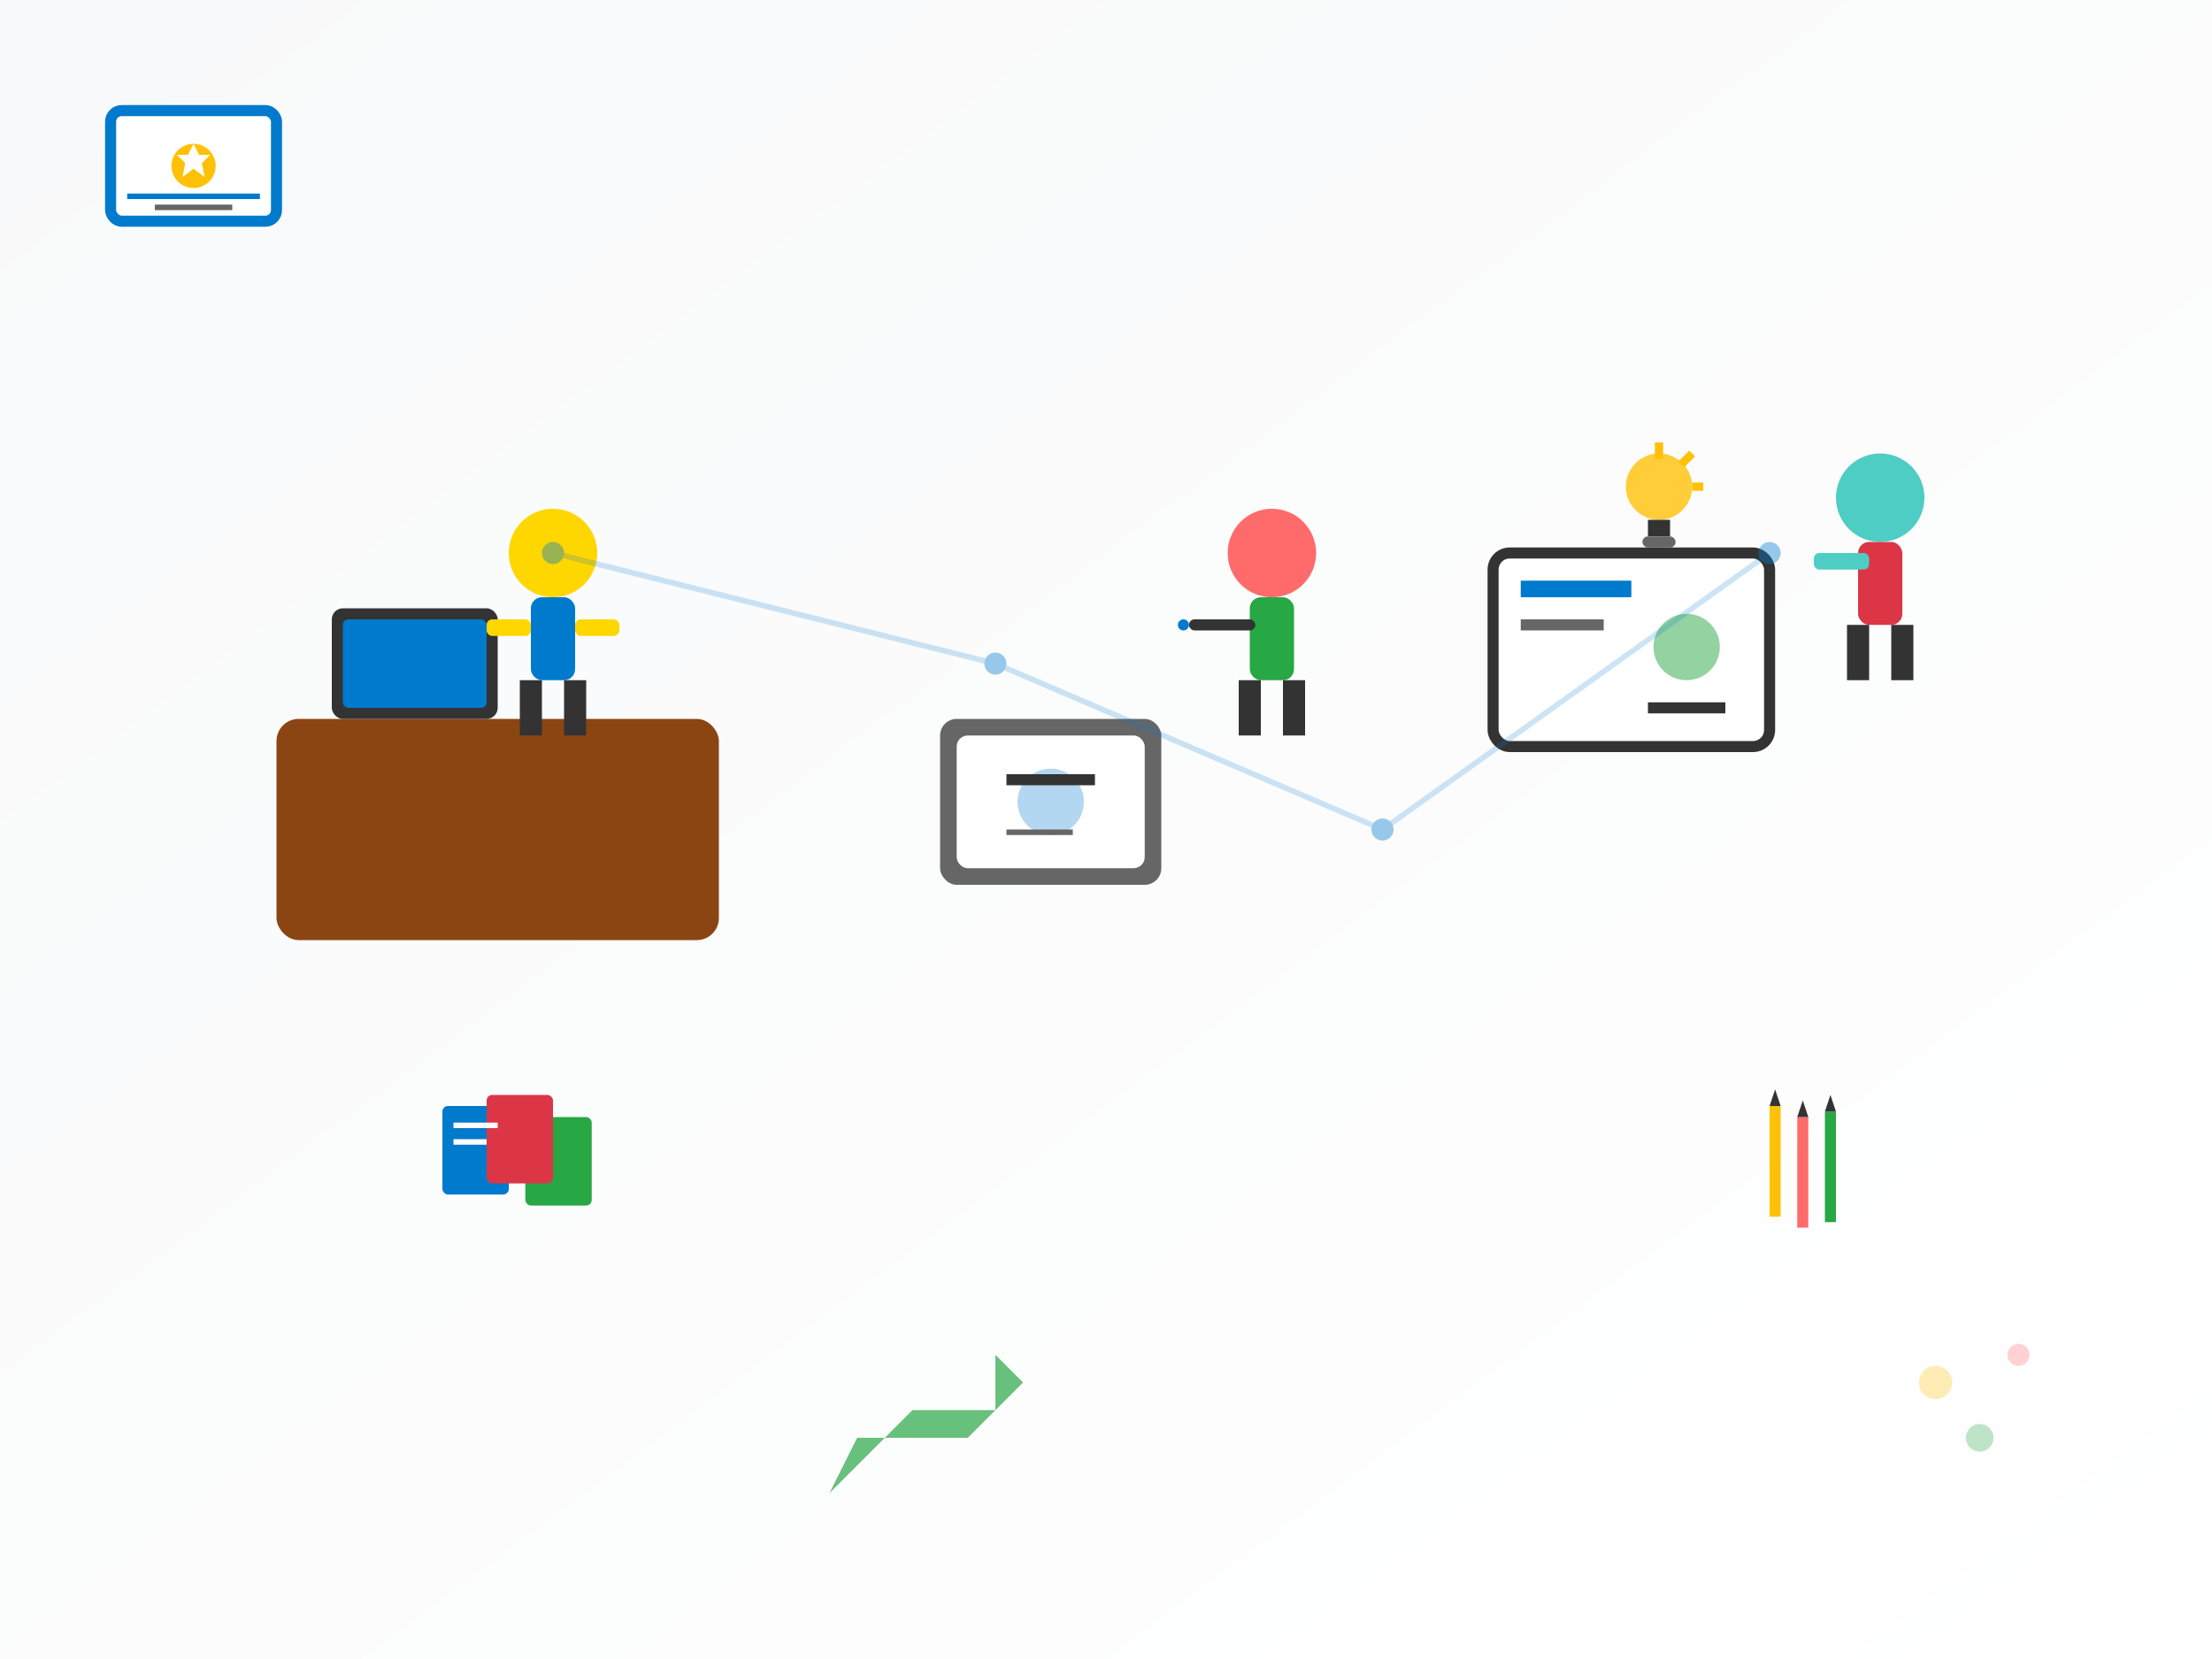 <svg width="400" height="300" viewBox="0 0 400 300" fill="none" xmlns="http://www.w3.org/2000/svg">
  <rect x="0" y="0" width="400" height="300" fill="#808080" stroke="none"/>
  <!-- Background -->
  <defs>
    <linearGradient id="aboutBg" x1="0%" y1="0%" x2="100%" y2="100%">
      <stop offset="0%" style="stop-color:#f8f9fa;stop-opacity:1" />
      <stop offset="100%" style="stop-color:#ffffff;stop-opacity:1" />
    </linearGradient>
  </defs>
  
  <rect width="400" height="300" fill="url(#aboutBg)"/>
  
  <!-- Main illustration - People learning and creating -->
  <g transform="translate(50, 50)">
    <!-- Person 1 - At computer -->
    <g transform="translate(0, 0)">
      <!-- Desk -->
      <rect x="0" y="80" width="80" height="40" fill="#8B4513" rx="4"/>
      <!-- Computer -->
      <rect x="10" y="60" width="30" height="20" fill="#333" rx="2"/>
      <rect x="12" y="62" width="26" height="16" fill="#007acc" rx="1"/>
      <!-- Person (simplified) -->
      <circle cx="50" cy="50" r="8" fill="#FFD700"/>
      <rect x="46" y="58" width="8" height="15" fill="#007acc" rx="2"/>
      <rect x="44" y="73" width="4" height="10" fill="#333"/>
      <rect x="52" y="73" width="4" height="10" fill="#333"/>
      <!-- Arms -->
      <rect x="38" y="62" width="8" height="3" fill="#FFD700" rx="1"/>
      <rect x="54" y="62" width="8" height="3" fill="#FFD700" rx="1"/>
    </g>
    
    <!-- Person 2 - Drawing/sketching -->
    <g transform="translate(120, 20)">
      <!-- Drawing tablet -->
      <rect x="0" y="60" width="40" height="30" fill="#666" rx="3"/>
      <rect x="3" y="63" width="34" height="24" fill="#fff" rx="2"/>
      <!-- Sketch on tablet -->
      <circle cx="20" cy="75" r="6" fill="#007acc" opacity="0.3"/>
      <rect x="12" y="70" width="16" height="2" fill="#333"/>
      <rect x="12" y="80" width="12" height="1" fill="#666"/>
      
      <!-- Person -->
      <circle cx="60" cy="30" r="8" fill="#FF6B6B"/>
      <rect x="56" y="38" width="8" height="15" fill="#28a745" rx="2"/>
      <rect x="54" y="53" width="4" height="10" fill="#333"/>
      <rect x="62" y="53" width="4" height="10" fill="#333"/>
      <!-- Stylus in hand -->
      <rect x="45" y="42" width="12" height="2" fill="#333" rx="1"/>
      <circle cx="44" cy="43" r="1" fill="#007acc"/>
    </g>
    
    <!-- Person 3 - Presenting -->
    <g transform="translate(220, 10)">
      <!-- Presentation board -->
      <rect x="0" y="40" width="50" height="35" fill="#fff" stroke="#333" stroke-width="2" rx="3"/>
      <!-- Content on board -->
      <rect x="5" y="45" width="20" height="3" fill="#007acc"/>
      <rect x="5" y="52" width="15" height="2" fill="#666"/>
      <circle cx="35" cy="57" r="6" fill="#28a745" opacity="0.5"/>
      <rect x="28" y="67" width="14" height="2" fill="#333"/>
      
      <!-- Person (presenting) -->
      <circle cx="70" cy="30" r="8" fill="#4ECDC4"/>
      <rect x="66" y="38" width="8" height="15" fill="#dc3545" rx="2"/>
      <rect x="64" y="53" width="4" height="10" fill="#333"/>
      <rect x="72" y="53" width="4" height="10" fill="#333"/>
      <!-- Pointing arm -->
      <rect x="58" y="40" width="10" height="3" fill="#4ECDC4" rx="1"/>
    </g>
  </g>
  
  <!-- Learning elements floating around -->
  <!-- Books -->
  <g transform="translate(80, 200)">
    <rect x="0" y="0" width="12" height="16" fill="#007acc" rx="1"/>
    <rect x="15" y="2" width="12" height="16" fill="#28a745" rx="1"/>
    <rect x="8" y="-2" width="12" height="16" fill="#dc3545" rx="1"/>
    <!-- Book details -->
    <rect x="2" y="3" width="8" height="1" fill="#fff"/>
    <rect x="2" y="6" width="6" height="1" fill="#fff"/>
  </g>
  
  <!-- Light bulbs (ideas) -->
  <g transform="translate(300, 80)">
    <circle cx="0" cy="8" r="6" fill="#ffc107" opacity="0.8"/>
    <rect x="-2" y="14" width="4" height="3" fill="#333"/>
    <rect x="-3" y="17" width="6" height="2" fill="#666" rx="1"/>
    <!-- Light rays -->
    <line x1="0" y1="0" x2="0" y2="3" stroke="#ffc107" stroke-width="1.5"/>
    <line x1="8" y1="8" x2="6" y2="8" stroke="#ffc107" stroke-width="1.5"/>
    <line x1="6" y1="2" x2="4" y2="4" stroke="#ffc107" stroke-width="1.5"/>
  </g>
  
  <!-- Design tools -->
  <g transform="translate(320, 200)">
    <!-- Pencils -->
    <rect x="0" y="0" width="2" height="20" fill="#ffc107"/>
    <polygon points="0,0 2,0 1,-3" fill="#333"/>
    <rect x="5" y="2" width="2" height="20" fill="#ff6b6b"/>
    <polygon points="5,2 7,2 6,-1" fill="#333"/>
    <rect x="10" y="1" width="2" height="20" fill="#28a745"/>
    <polygon points="10,1 12,1 11,-2" fill="#333"/>
  </g>
  
  <!-- Certificates/achievements -->
  <g transform="translate(20, 20)">
    <rect x="0" y="0" width="30" height="20" fill="#fff" stroke="#007acc" stroke-width="2" rx="2"/>
    <circle cx="15" cy="10" r="4" fill="#ffc107"/>
    <polygon points="15,6 16,8 18,8 16.5,9.5 17,12 15,10.5 13,12 13.5,9.5 12,8 14,8" fill="#fff"/>
    <rect x="3" y="15" width="24" height="1" fill="#007acc"/>
    <rect x="8" y="17" width="14" height="1" fill="#666"/>
  </g>
  
  <!-- Growth/progress arrows -->
  <g transform="translate(150, 250)">
    <path d="M0 20 L20 0 L15 5 L30 5 L30 -5 L35 0 L20 15 L25 10 L5 10 Z" fill="#28a745" opacity="0.7"/>
  </g>
  
  <!-- Network/connection dots -->
  <g opacity="0.4">
    <circle cx="100" cy="100" r="2" fill="#007acc"/>
    <circle cx="180" cy="120" r="2" fill="#007acc"/>
    <circle cx="250" cy="150" r="2" fill="#007acc"/>
    <circle cx="320" cy="100" r="2" fill="#007acc"/>
    
    <!-- Connection lines -->
    <line x1="100" y1="100" x2="180" y2="120" stroke="#007acc" stroke-width="1" opacity="0.5"/>
    <line x1="180" y1="120" x2="250" y2="150" stroke="#007acc" stroke-width="1" opacity="0.5"/>
    <line x1="250" y1="150" x2="320" y2="100" stroke="#007acc" stroke-width="1" opacity="0.5"/>
  </g>
  
  <!-- Decorative elements -->
  <g transform="translate(350, 250)" opacity="0.3">
    <circle cx="0" cy="0" r="3" fill="#ffc107"/>
    <circle cx="15" cy="-5" r="2" fill="#ff6b6b"/>
    <circle cx="8" cy="10" r="2.5" fill="#28a745"/>
  </g>
</svg>
